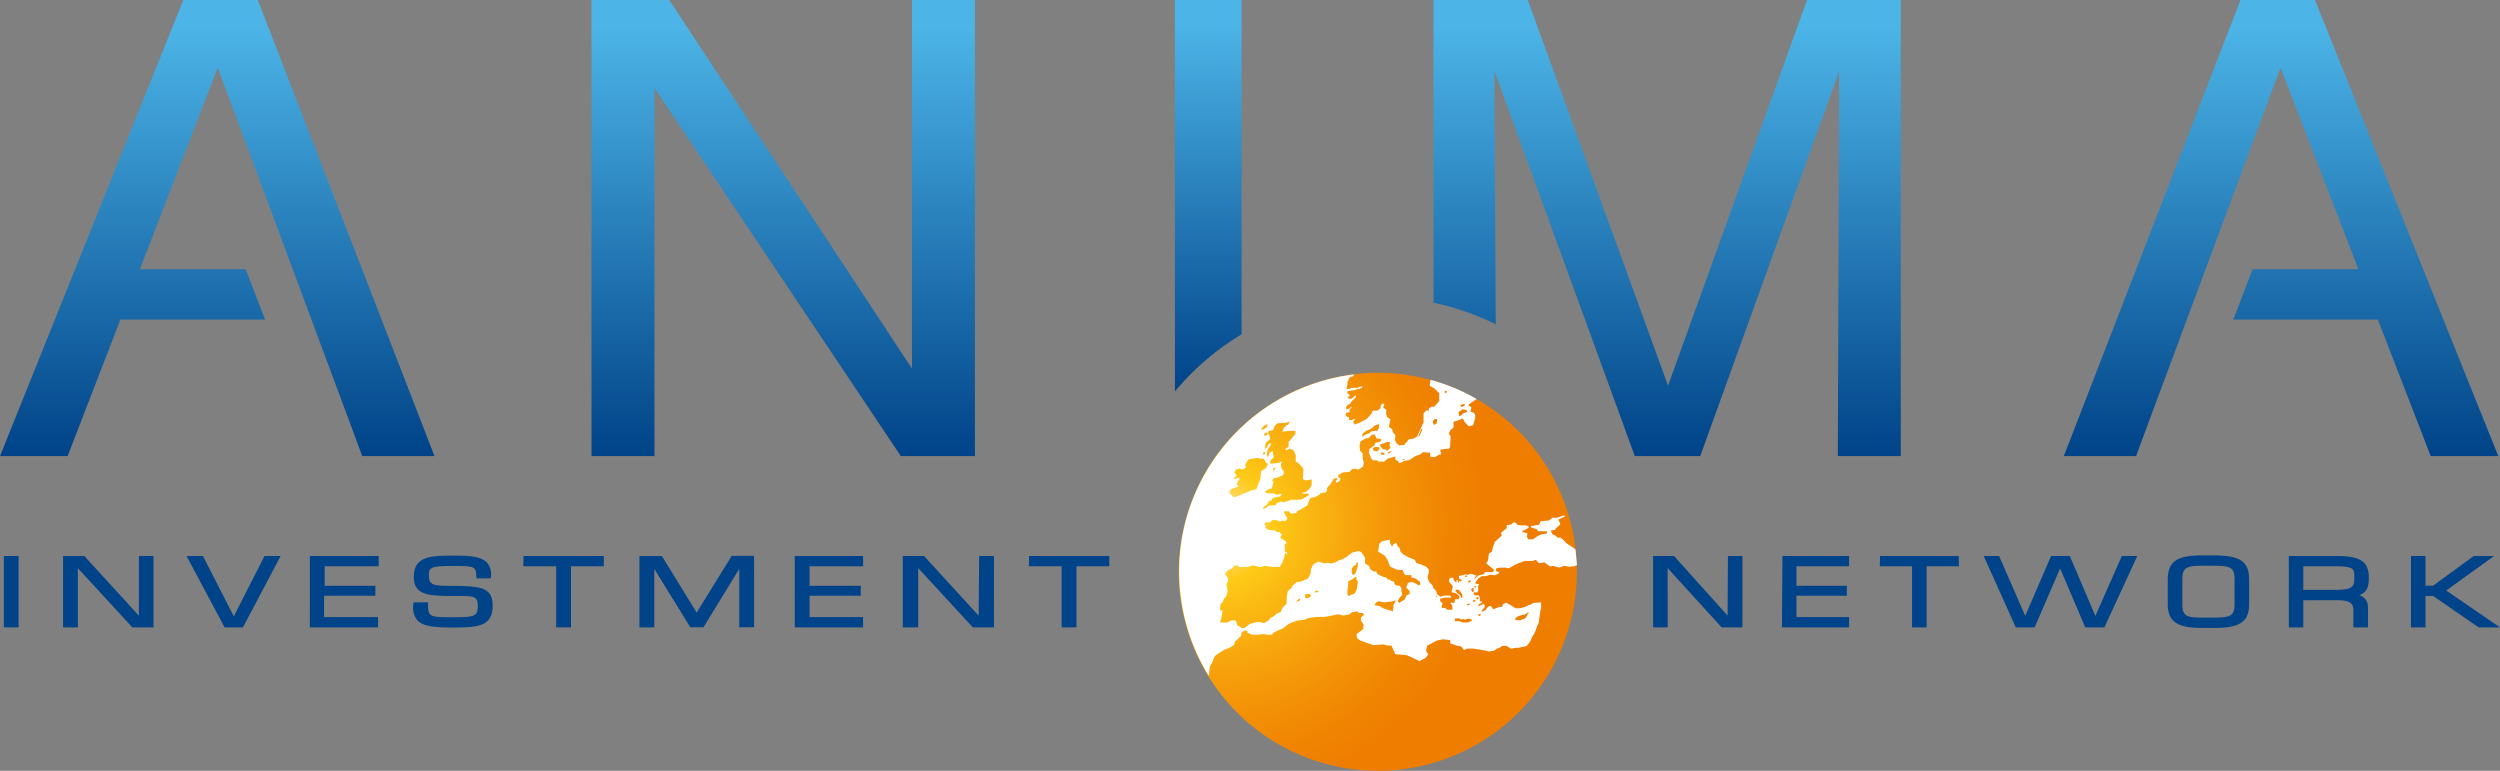 <svg id="Calque_1" data-name="Calque 1" xmlns="http://www.w3.org/2000/svg" xmlns:xlink="http://www.w3.org/1999/xlink" viewBox="0 0 324 99.9"><rect x="0" y="0" width="324" height="99.9" fill="#808080" stroke="none"/><defs><style>.cls-1{fill:#004388;}.cls-2{fill:url(#Nouvelle_nuance_de_dégradé_1);}.cls-3{fill:#fff;}.cls-4{fill:url(#linear-gradient);}.cls-5{fill:url(#linear-gradient-2);}.cls-6{fill:url(#linear-gradient-3);}.cls-7{fill:url(#linear-gradient-4);}.cls-8{fill:url(#linear-gradient-5);}</style><radialGradient id="Nouvelle_nuance_de_dégradé_1" cx="173.34" cy="138.99" r="40.73" gradientTransform="translate(30.97 -60.71) rotate(11.67)" gradientUnits="userSpaceOnUse"><stop offset="0" stop-color="#ffe9bf"/><stop offset="0.18" stop-color="#feca17"/><stop offset="0.27" stop-color="#fbbb13"/><stop offset="0.52" stop-color="#f59909"/><stop offset="0.73" stop-color="#f08502"/><stop offset="0.87" stop-color="#ef7d00"/></radialGradient><linearGradient id="linear-gradient" x1="28.16" x2="28.16" y2="59.11" gradientUnits="userSpaceOnUse"><stop offset="0.06" stop-color="#4cb4e7"/><stop offset="1" stop-color="#004388"/></linearGradient><linearGradient id="linear-gradient-2" x1="295.62" x2="295.62" y2="59.11" xlink:href="#linear-gradient"/><linearGradient id="linear-gradient-3" x1="101.51" x2="101.51" y2="59.11" xlink:href="#linear-gradient"/><linearGradient id="linear-gradient-4" x1="231.07" y1="42.27" x2="231.07" y2="101.38" xlink:href="#linear-gradient"/><linearGradient id="linear-gradient-5" x1="171.59" y1="42.27" x2="171.59" y2="93.02" xlink:href="#linear-gradient"/></defs><title>logo-anima</title><path class="cls-1" d="M74.4,118.2l-1,0c-2.19,0-2.82-.09-2.82-1.34,0-1,.13-1.24,3.09-1.24s3,.08,3.07,1.38v.22h1.89l0-.22a2.34,2.34,0,0,0-.49-1.78c-.77-.87-2.33-.94-4.45-.94-3.15,0-5.06.19-5.06,2.79,0,2.28,1.92,2.35,4.15,2.44l.87,0,1,0c1.8,0,2.27.11,2.27,1.26,0,1.45-.48,1.49-3.36,1.49-1.59,0-2.47,0-2.82-.38-.2-.21-.28-.59-.26-1.32v-.23h-1.9l0,.2a2.62,2.62,0,0,0,.45,2.06c.71.85,2.15,1,4.55,1,3.06,0,5.27,0,5.27-2.8C78.87,118.36,77.19,118.3,74.4,118.2ZM118,123.58h8.86v-1.34h-6.94v-2.76h6.64v-1.29h-6.64v-2.53h6.94v-1.33H118Zm-12.71-1.92-4.45-7.23-.07-.1h-2.9v9.25H99.8V116l4.66,7.56h1.71l4.64-7.56v7.56h1.92v-9.25h-2.9Zm-50.14,1.92H64v-1.34h-7v-2.76h6.65v-1.29H57.08v-2.53h7v-1.33H55.16Zm27.68-7.92h4.25v7.92H89v-7.92h4.25v-1.33H82.84ZM15.5,123.58h1.91v-9.25H15.5ZM33,122.06l-7.07-7.73H23.17v9.25h1.92V115.9l7,7.61.06.07h2.74v-9.25H33Zm12.3.09-4-7.82H39.18l4.93,9.25h2.37l4.89-9.25H49.28Zm256.78-7.9h-1.73c-3.3,0-4.41.83-4.41,3.19v3.13c0,2.24,1.2,3.08,4.41,3.08h1.73c3.22,0,4.41-.84,4.41-3.08v-3.13C306.49,115.08,305.38,114.28,302.08,114.25Zm2.52,6.32c0,1.5-.56,1.73-2.52,1.74h-1.73c-2,0-2.52-.24-2.52-1.74v-3.13c0-1.46.32-1.85,2.52-1.85h1.73c2.21,0,2.52.39,2.52,1.85ZM322,117.09c0-2.31-1.54-2.76-4.22-2.76h-6.15v9.25h1.88v-3.52H318c1.82,0,2,.59,2,1.42v2.1h1.89V121a1.57,1.57,0,0,0-1.14-1.6C321.91,119,322,118.07,322,117.09Zm-4.2,1.63h-4.29v-3.06h4.29c2.32,0,2.32.44,2.32,1.32C320.15,118.24,320,118.68,317.83,118.72Zm-31.24,3.37-3.26-7.63-.05-.13h-2.43l-3.35,7.76-3.33-7.63-.05-.13h-2l4.1,9.12.05.13h2.45l3.3-7.64,3.26,7.64h2.48l4.26-9.25h-2Zm45.47-3.29,6.21-4.47H335.6l-5.26,3.84h-1v-3.84h-1.88v9.25h1.88v-4.07h1l5.89,4.07H339Zm-73.41-3.14h4.18v7.92h1.89v-7.92h4.17v-1.33H258.65Zm-19.72,6.4-6.88-7.66-.07-.07h-2.71v9.25h1.89V115.9l7,7.68h2.69v-9.25h-1.88Zm-90.56-6.4h4.25v7.92h1.92v-7.92h4.25v-1.33H148.37Zm97.6,7.92h8.7v-1.34h-6.82v-2.76h6.53v-1.29h-6.53v-2.53h6.82v-1.33H246Zm-104.11-1.52-7-7.66-.07-.07H132v9.25H134V115.9l7.08,7.68h2.74v-9.25h-1.92Z" transform="translate(-15 -42.27)"/><path class="cls-2" d="M168.76,109.33a25.79,25.79,0,1,1,17.75,31.85A25.77,25.77,0,0,1,168.76,109.33Z" transform="translate(-15 -42.27)"/><path class="cls-3" d="M219.18,113.47l-.63-.45-.46-.28-.79-.79-.43,0-.3-.28-.34-.13-.15-.26-.08-.26.56-.07.06-.19.5-.44.1-.23-.27-.47.88-.43-.13-.14-.92.32h-.61l-.4.35-1.13.11-.06.27-.19.19-1,.17.08.19.64.18.25.29.81,0,.31,0,0,.3-.61.07-.54.22-.67.46-.62,0-.15-.36.07-.43-.64-.14,0-.23.22,0,.57-.35,0-.18-.42-.13h-.61l-.43-.06-.24-.32-.25,0-.32.28-.57.07,0,.38-.75.64.11.33-.92.85-.27.77-.07.45-.41.27-.11.87-.24.4,1,.82-.07.31-.52,0-.57,0-.15.28-.71.15-.47.46,0-.19.24-.25-.23-.07-.49-.16-.45.14-.26-.06-.36.1-.49.1,0,.36.39.16-.11.17-.25-.07,0,.23h-.13l-.07-.3-.18,0,.07.27-.14,0-.28-.29,0-.23-.2-.1-.32.13-.08.39.52.63-.19.75.6.15.41.37,0,.34-.53.07-.12.48-.41-.06-.1.13.26.21v.59l-.34,0-.36,0-.2-.23h-.4l-.11-.15.15-.44-.32-.29,0-.32.59-.14.88,0-.15-.26h-.75l-.54.15-.42-.32-.13-.46-.33-.29-.1-.34-.52-.59L200,117l.18-.51v-.39l-.32-.36-.71-.33-.6-.17-.17-.4-.8-.33-.67-.35-.43-.42-.05-.41-.28-.25-.21-.48-.37.22-.16.3-.29-.54,0-.38-1,.21-.39.35,0,.16-.13.84.86.52.34.51.35.89.83.41.82.06.18.49.24.17.7,0v.3l.52.13.57.42.06.35-.18.13-.55-.32-.33-.13-.54.11-.23.62.44.44v.39l-.42.21-.21.49-.71.46-.2-.22.17-.36.43-.49-.12-.49,0-.4-.28-.28h-.27l-.33-.17-.06-.35-.38-.08-.16-.19-.26,0-.32-.33-.26,0-.8-.38-.14-.33-.34,0-.45-.32-.13-.41-.53-.31v-.76l-.49-.72-.33-.14-.89.21-.67.55-.55.31-.46.14-.45.26-.55.15-.42-.09-.53.07-.71-.23-.69.39-.3.7,0,.46-.38.67-.88.36-.52.07-.59.46-.07.26-.54.46-.14.82v.81l-.56.54-.2.52-.59.27-.35.33-.43.18-.16.28-.62.39-.51-.12-.52,0-.88.25-.64.51-.38,0-.16-.16-.37-.17-.22-.65-.39,0-.23,0-.48.26-.43,0h-.52l.15-.48.15-.79,0-.3h-.31l.08-.81.3-.29.15-.44.24-.2.24-.75-.1-.53-.07-.41.21-.32v-.39l-.39-.62.37-.44.55-.23.26-.35.45-.06.14.22,1.13,0,.32-.1.44-.1.88.21.67-.15.9.13,1,0,.34-.63.25-.65.07-.54.33.21-.1-.29-.25-.1,0-.42,0-.56.18,0v-.3l-.79-.51.22-.39-.34-.35-.35,0-.15-.17-.42-.06-.55-.07-.35-.24.12-.23-.24-.17.21-.31h.52l.42-.32.3,0,.57.22.31-.13.38.09.29-.32-.13-.28-.28-.46,0-.23.61,0,.26.29.74-.06,0-.21.5-.25.88-.53.37-.94.74-.19.47-.28.14-.16.4-.09.25,0,.15-.19,0-.15.09-.33.42-.46.39-.67.39-.1.11.14-.24.26.09.25.46-.28.08-.29-.32-.2.08-.3.5-.28.89-.09.38-.38.47,0,.28.09.28-.16.36-.24.09-.51-.14-.55,0-.11,0-.53-.34-.35-.06-.63.11-.58.71-.4.33,0,.42-.45.38-.05.28.55h.38l.24.14-.19.26-.61.14-.12.33-.63.43-.1.5.21.49,0,.08.28.44.58,0,.19.16h.73l.45-.39,1-.28v.45l.23.08.35.35.55-.3.67-.1.77-.51.65-.23.37-.3.92.09v.5l.59.07.54-.32.2,0,.11-.26-.15-.21.1-.22,1-.09.19-.19L203,98.79l-.23-.31.16-.4.45-.41,0-.75.6-.17.61-.25.22.45.54.57.56-.14.27-.9,0-.35,0-.11-.18-.27-.41-.11.09-.6-.37-.22.06-.15,1-.69a25.11,25.11,0,0,0-5.67-2.4l-.32-.08-.09.77.66.38.57.59,0,1-.65.74-.33,0-.36.2v.31l-.31-.05-.38.41,0,1.16-.37.83-.47,1-.45.28-.59.07-.63.75-.29,0-.3.09-.36-.27-.25-.45.07-.66-.34-.34-.09-.43L195,97.6l.19-1-.43-.29-.13-.41.05-.5-.42-.32.17-.42-.2-.1-.27.19-.05.42-.4.3-.43.06.06-.14-.35.23,0,.21-.66.74-.4.2-.52.28-.62.24-.25-.36.33-.37-.24,0-.19.15-.42,0,0-.39-.21,0-.25-.3.12-.25.42-.09,0-.31.28-.31H190l-.15.18-.38.09V95l.16-.25.39-.17.16-.32.51-.44.07-.32-.21.08-.38.37-.33,0-.19-.13.27-.26-.06-.2-.24-.09V93l.56-.14h.29l.34-.12.29-.08.4-.13.06-.21-.34.09-.3.12-.79,0-.23.15-.41,0,.14-.52,0-.44.15-.15,0-.21.2-.22.33-.09.21-.26a25.76,25.76,0,0,0-18.86,39.08l.13-1.2.36-.67.21-.53.16-.25,1.13-.74.65-.24.62-.35.11-.44.81-.76.06-.43.47-.31.3.14,0,.2.33.1.21.14.66,0,1-.09.3.09.61,0,.4-.34.66-.31.36-.14.73-.55.52-.27.69-.23.93-.1.47-.22,1.08-.15.43,0,.62,0,.68-.12,1.08-.22.69.16.71-.13.39-.29.67-.12.29.21.44,0,.16.22-.4.36,0,.41.35.51-.07.6-.86.64.08.53.37.27.69.26,1,.36,1.34-.08.59.14.46,0,.5,1.11,1.53.15,1.61.75.78-.41.36-.44-.29-.47.13-.66,1.25-.67.81-.17.91.1.06.44.69.24.7.15.37.46.41-.18h.76l1,.14,1.06.22.64-.08.41-.3.28-.06.37-.27h.57l.61.37.24-.07.05,0,0,0,.22-.06.45,0,1-.22.31-.32.3-.5.13-.34.29-.46.16-.36.14-.4.07-.21.2-.37.22-1.63.1-.32,0-.39,0-.36-1,.07-.28.17-.4.14-.32.17-.76.21h-.53l-.94-.56-.3-.18-.47.26,0,.27-.49.07-.73.27-.24-.38-.26-.06-.32.3-.2.28-.45.18,0-.18.33-.34.07-.32-.21-.18-.37.22-.26.09.06-.27.31-.14.15-.16-.34-.1,0-.51-.2-.26-.35.06-.26-.22.06-.2h.44l.1-.2,0-.22,0-.43.15-.24-.44,0-.08-.18.39-.53.46-.3.53,0,.54-.19.56.08.54-.22.1-.2-.48-.13.08-.34.35-.1.88,0,.38.09.87-.51,1.21-.45h1l.45-.15.37.44.71-.11.75.53.4-.07.81.22.59-.23.7.12.66-.07.33-.16C219.31,114.87,219.26,114.17,219.18,113.47ZM204.59,94.65h.25l0,.18-.43.2-.16-.24Zm0,.66.5.12.11.16-.66.32-.18.22-.25.05-.09-.52Zm-2.07-2.37-.09.31-.18-.1,0-.2Zm-1.59,3.64.33,0-.09.6-.31.16-.14-.27v-.28Zm-1.86,1.63c.07-.15.1-.25.12-.3h0l.21-.08-.42.92-.22.08A2,2,0,0,0,199.06,98.21Zm-2.25,3.55h.26l-.34.18Zm-3.3-1-.5-.07-.13-.35.3-.13h.51l.11.24Zm.5.44-.1-.18.14-.15.36.12,0,.22Zm1.35-.47-.09.11-.37.23-.11-.1.37-.23Zm-1-1,.43-.2.38.08-.12.36.15.24-.15.26-.37.21-.11-.17h-.3l-.19-.17-.25-.34.1-.18Zm-2.31-1.64.39-.12.41-.27.32-.3.57-.18-.06.53-.16.33-.76.08-.32.27-.44.13-.49.34.08-.42Zm-9.54,9-.19-.07.26-.08.15.11Zm-3-8.43-.16-.15,0-.34L180,98l.22-.57.33-.3,1.14-.07.45-.16-.14.32-.58.43-.23.57.86-.11h.84l0,.39L182,99.56l0,.62-.38.25,0,.21.56-.21.43.16.32.65,0,.89.3.11.56.61.13.24-.06,1.27.33.17.8-.12,0,.73-.25.45-.5.44-.39.08-.11.14h.86v.21l-.85.52-.75.08-.41-.09-1.29.41-.18-.13-.67.23-.09.25-1,.09-.3.32-.36.09v-.17l.54-.45.22-.4.36-.11.1-.29.59-.12.43-.11.17-.29-.26,0-.14.08-.38,0-.23-.17-1,0-.11-.16.13-.22.34-.16.36-.08.25-.94-.22,0,.17-.36.63-.15.5-.21.23-.26,0-.38-.18-.1-.12-.26-.08-.35.13-.52-.45.22-.95.08-.15-.06.11-.41.32-.24.07-.27-.1-.21v-.27l-.07-.16-.37.19-.11.38-.15.2-.1-.27.07-.48.1-.33.31-.41.06-.2-.08-.12-.31.22-.07.31-.29.23,0-.16V99.9l.18-.35.45-.35ZM180,103l.3-.16-.06.19-.15.26-.12-.11Zm-1-2.14-.11.3-.25,0,.13-.32Zm.33-2.49-.17.35-.35,0,.1-.32.16-.07Zm-.37-1,.27-.16,0,.37-.35.27-.36.15v-.24Zm-3.88,9.33-.37-.09-.07-.22-.27-.09,0-.47.31-.23.84-.29,0-.09-.24-.1.08-.35.32-.48-.24-.09-.37.18-.17-.15.28-.18.06-.22-.29-.36.26-.34.41-.14.42.12.47-.25-.15-.29.28-.55.21-.22.74-.13.52-.06.08.1.6,0,.33.6.24.06L179,103l-.55.31-.09.68,0,.3-.2.47-.34.91-.6.15-.9.36-.78.34Zm8.31,13.46-.38.08.05-.13.3-.24.19,0Zm1.41-.52-.49.2-.17-.14,0-.41.56-.05.22.18Zm1-.61h-.46V119l.29-.2.22.08Zm4.56-3.35.4-.23.08-.34.13,0,0,.29,0,.31-.33.93-.24.16-.2-.21,0-.63Zm.3,3.32-.19.25-.37.07-.18.18-.29-.08,0-.66.12-.84-.07-.28.65-.33.3-.28.16,0,0,.4.21.2-.18,1.08Zm4.86,2.5-1.19-.37-.5-.29-.65-.13,0-.17.36-.32.36,0,.45.12,1-.12.57-.16-.31.58Zm5.52-1.93.15-.16,0,.23Zm10.81,2.52.89-.23.23-.19h.2l-.25.31-.19.39-.65.27-.69,0,0-.25Zm-5.1-.23.16,0,0,.15-.24.1-.12-.2Zm-.77-3.4,0,.18,0,.31-.08.09-.21-.22,0-.26Zm-.72,2.06.23,0,0,.12-.3.08-.12-.12Zm.09-3h.26v.15l-.27.1-.09-.1Zm-.24-.67.09.11-.31.1,0-.2Zm-1.2,2.3-.32-.27.09-.18.36,0,.48.6v.44l-.16,0-.08-.28Zm2.53.48.17.08,0,.15-.17.1-.15-.17ZM206,120l.25.11-.07.11-.2.08-.09-.18Zm-.58,2.45.32.12v.18l-.24.05-.2.13h-.74l-.42-.15-.59,0,0-.2,0-.16.61,0,.15.14.4-.06.2.08.21-.1Zm.84-4.23.06.11-.14.12-.15-.2Z" transform="translate(-15 -42.27)"/><polygon class="cls-4" points="23.76 0 0 59.11 8.76 59.11 15.61 41.41 34.35 41.41 31.84 34.89 18.13 34.89 28.22 8.77 46.95 59.11 56.31 59.11 33.41 0 23.76 0"/><polygon class="cls-5" points="300.02 0 290.37 0 267.47 59.11 276.83 59.11 295.56 8.77 305.65 34.89 291.94 34.89 289.43 41.41 308.17 41.41 315.02 59.11 323.78 59.11 300.02 0"/><polygon class="cls-6" points="118.19 47.76 86.73 0 76.66 0 76.66 59.11 84.82 59.11 84.82 11.41 116.75 59.11 126.35 59.11 126.35 0 118.19 0 118.19 47.76"/><path class="cls-7" d="M231.18,92.25,213,42.27H200.78V81.5a34.1,34.1,0,0,1,8.07,2.8c-.07-13.46-.16-30.11-.16-31V51.52l18.18,49.86h8.48l18-49.86c0,3.2-.17,49.86-.17,49.86h8.16V42.27H249.19Z" transform="translate(-15 -42.27)"/><path class="cls-8" d="M167.27,93a34.2,34.2,0,0,1,8.64-7.4V42.27h-8.64Z" transform="translate(-15 -42.27)"/></svg>